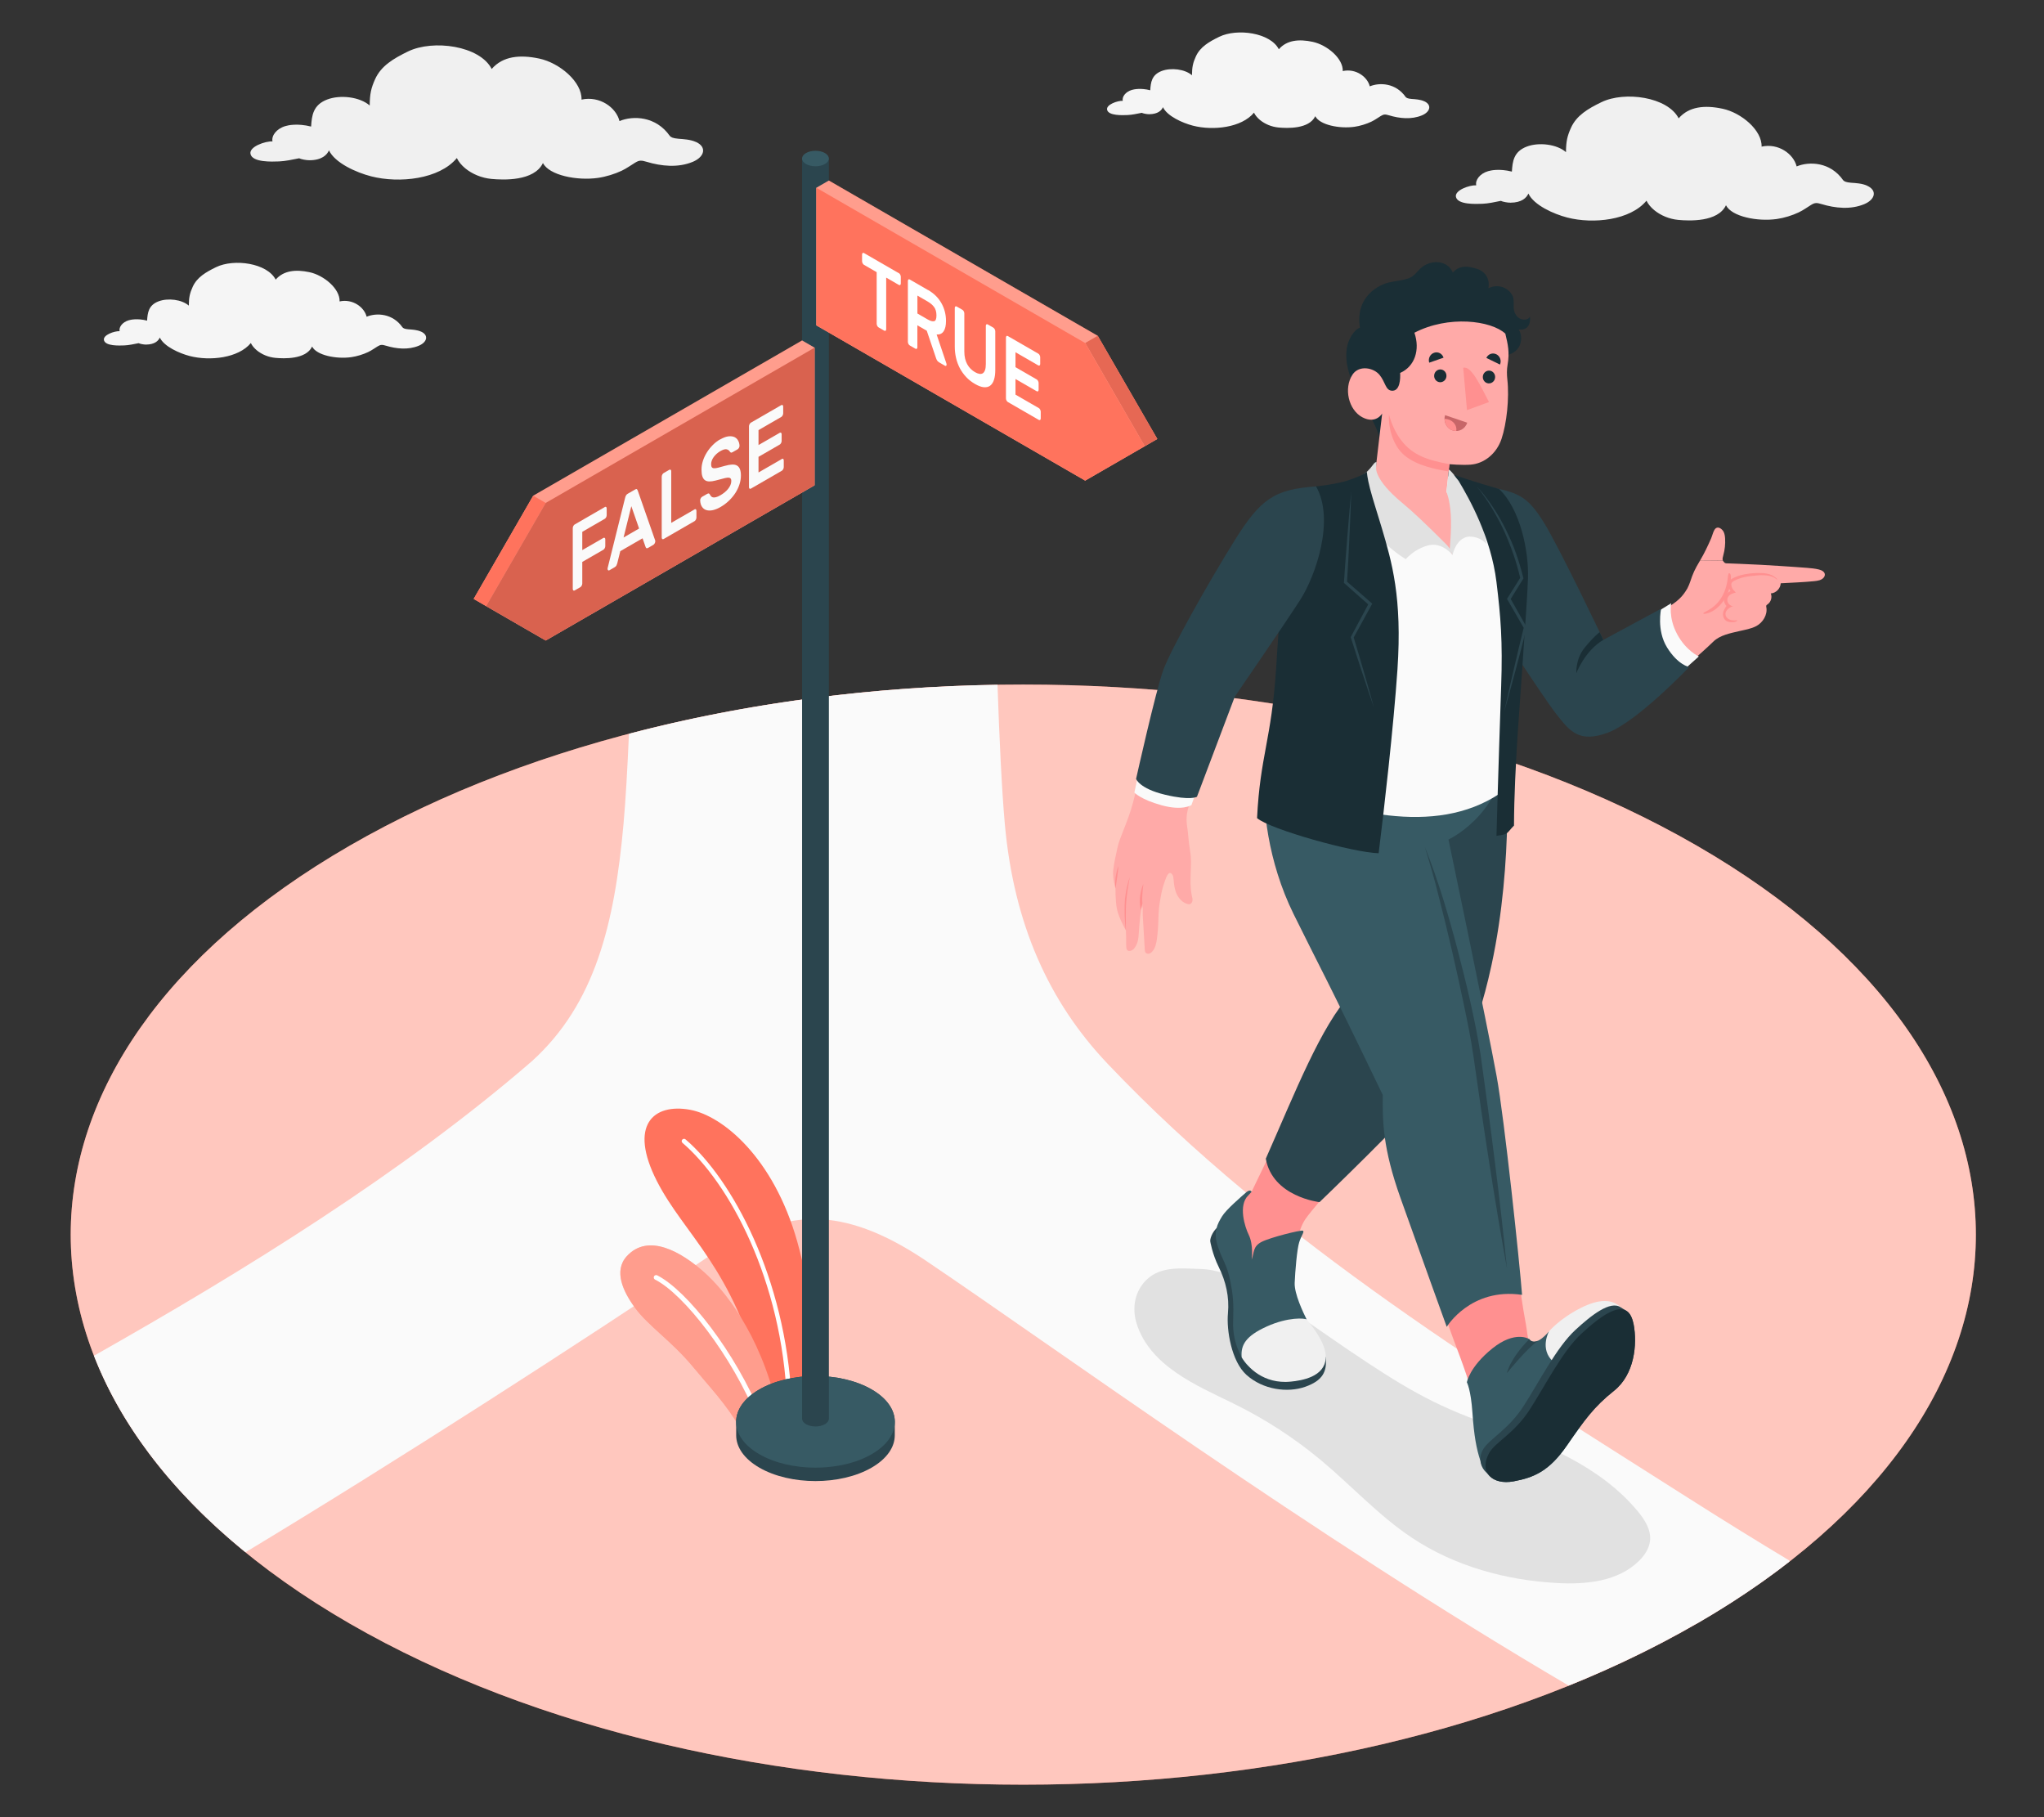 <?xml version="1.0" encoding="UTF-8"?>
<svg id="Layer_2" data-name="Layer 2" xmlns="http://www.w3.org/2000/svg" viewBox="0 0 540 480">
  <rect x="0" y="0" width="540" height="480" fill="#333333" stroke="none"/>
  <defs>
    <style>
      .cls-1 {
        fill: #ff735d;
      }

      .cls-1, .cls-2, .cls-3, .cls-4, .cls-5, .cls-6, .cls-7, .cls-8, .cls-9, .cls-10, .cls-11, .cls-12, .cls-13, .cls-14, .cls-15, .cls-16, .cls-17 {
        stroke-width: 0px;
      }

      .cls-2 {
        fill: #375a64;
      }

      .cls-3 {
        fill: #e1e1e1;
      }

      .cls-4 {
        fill: #2b454e;
      }

      .cls-5 {
        fill: #c76668;
      }

      .cls-6 {
        fill: #f5f5f5;
      }

      .cls-7 {
        fill: #f0f0f0;
      }

      .cls-8 {
        fill: none;
      }

      .cls-9 {
        fill: #1a2e35;
      }

      .cls-10 {
        fill: #ff9090;
      }

      .cls-11, .cls-12, .cls-17 {
        fill: #fff;
      }

      .cls-12 {
        opacity: .6;
      }

      .cls-13 {
        fill: #fafafa;
      }

      .cls-14 {
        fill: #ffaaa8;
      }

      .cls-15 {
        opacity: .15;
      }

      .cls-16 {
        opacity: .1;
      }

      .cls-17 {
        opacity: .3;
      }
    </style>
  </defs>
  <g id="Layer_2-2" data-name="Layer 2">
    <g>
      <rect class="cls-8" width="540" height="480"/>
      <g>
        <g id="Floor">
          <path id="Floor-2" data-name="Floor" class="cls-1" d="m92.39,223.38c-98.28,56.74-98.28,148.74,0,205.48,98.28,56.74,257.62,56.74,355.9,0,98.28-56.74,98.28-148.74,0-205.48-98.28-56.74-257.62-56.74-355.9,0Z"/>
          <path id="Floor-3" data-name="Floor" class="cls-12" d="m92.39,223.38c-98.28,56.74-98.28,148.74,0,205.48,98.28,56.74,257.62,56.74,355.9,0,98.28-56.74,98.28-148.74,0-205.48-98.28-56.74-257.62-56.74-355.9,0Z"/>
          <path class="cls-13" d="m448.29,428.86c8.99-5.19,17.15-10.68,24.49-16.4-.06-.11-.1-.21-.16-.32-8.01-4.81-16.83-10.24-26.4-16.33-50.32-32.04-108.5-67.24-153.66-114.89-15.44-16.29-24.72-36.76-27.1-63.3-.82-9.18-1.45-22.81-1.93-36.74-33.31.52-66.46,4.83-97.37,12.94-.39,9.13-.87,17.5-1.43,23.79-2.38,26.54-7.54,47.55-24.15,62.65-34.07,29.5-76.32,55.54-115.75,77.85,7.13,18.32,20.48,35.99,40.02,51.91,39.92-24.05,89.43-55.99,121.04-77.25.06-.04.13-.09.19-.13,10.8-7.15,19.94-10.46,28.58-10.64.14,0,.28,0,.42,0,.14,0,.28,0,.42,0,8.64.18,17.77,3.48,28.57,10.64.06.04.13.09.19.13,33.45,22.5,101.81,72.37,170.16,112.47,11.89-4.8,23.22-10.27,33.83-16.4Z"/>
        </g>
        <path id="Cloud" class="cls-7" d="m183.87,37.51c-1.52-.69-3.33-.75-4.64-.86-1.5-.12-1.98-.42-2.27-.74-3.65-5.23-9.7-5.43-13.3-3.93-.88-3.6-5.24-6.72-10.03-5.67.16-4.68-5.81-9.7-11.17-10.84-5.14-1.09-9.63-.64-12.56,2.75-3.14-6.14-15.46-7.86-22.12-4.62-3.83,1.87-7.08,3.78-8.67,7.29-1.05,2.32-1.42,3.86-1.44,6.98-2.6-2.29-7.8-2.91-11.27-1.57-3.74,1.45-4.02,4.27-4.21,7.13-3.67-.92-6.12-.33-6.81-.12-2.36.7-3.71,2.55-3.39,4.04-1.86-.1-6.31,1.4-5.8,3.37.57,2.21,5.65,1.99,7.54,1.92,1.57-.06,3.6-.48,5.3-.83.52.26,1.89.53,2.76.52,3.23-.02,4.6-1.41,5.12-2.61,1.58,3.32,7.19,5.85,11.15,6.86,7.47,1.91,18.03.75,22.63-4.83.48,1,1.29,1.94,2.22,2.71,1.83,1.5,4.29,2.55,6.91,2.8,3.07.29,11.3.68,13.62-4.2,1.64,3.24,8.97,4.72,14.54,3.93,2.08-.3,4.42-1.02,6.24-1.88,1.46-.7,2.3-1.38,3.59-2.15,1.1-.66,1.59-.65,3.06-.21,3.82,1.15,8.26,1.62,12.17-.01,3.11-1.31,3.76-3.91.84-5.24Z"/>
        <path id="Cloud-2" data-name="Cloud" class="cls-6" d="m111.24,87.6c-1.08-.49-2.37-.54-3.3-.61-1.07-.08-1.41-.3-1.61-.53-2.6-3.72-6.9-3.87-9.47-2.8-.63-2.56-3.73-4.79-7.14-4.04.12-3.33-4.13-6.9-7.95-7.72-3.66-.78-6.85-.45-8.94,1.96-2.24-4.37-11-5.6-15.75-3.29-2.73,1.33-5.04,2.69-6.17,5.19-.75,1.65-1.01,2.75-1.03,4.97-1.85-1.63-5.55-2.07-8.02-1.12-2.66,1.03-2.86,3.04-3,5.08-2.61-.66-4.36-.23-4.85-.09-1.68.5-2.64,1.81-2.41,2.88-1.33-.07-4.49,1-4.13,2.4.41,1.57,4.02,1.41,5.37,1.36,1.12-.04,2.56-.34,3.78-.59.37.18,1.35.38,1.96.37,2.3-.02,3.27-1,3.64-1.86,1.12,2.36,5.12,4.16,7.94,4.89,5.32,1.36,12.84.53,16.11-3.44.34.71.92,1.38,1.58,1.93,1.3,1.07,3.05,1.82,4.92,1.99,2.18.2,8.04.48,9.69-2.99,1.17,2.31,6.38,3.36,10.35,2.8,1.48-.21,3.15-.73,4.44-1.34,1.04-.5,1.63-.98,2.55-1.53.78-.47,1.13-.46,2.18-.15,2.72.82,5.88,1.16,8.66,0,2.22-.93,2.68-2.79.6-3.73Z"/>
        <path id="Cloud-3" data-name="Cloud" class="cls-7" d="m493.31,49.06c-1.41-.64-3.08-.7-4.29-.79-1.39-.11-1.83-.38-2.09-.68-3.37-4.83-8.95-5.01-12.28-3.63-.82-3.32-4.84-6.21-9.26-5.23.15-4.32-5.36-8.96-10.31-10.01-4.75-1.01-8.89-.59-11.6,2.54-2.9-5.66-14.27-7.26-20.43-4.26-3.54,1.72-6.54,3.49-8.01,6.74-.97,2.14-1.31,3.57-1.33,6.45-2.4-2.11-7.2-2.69-10.4-1.45-3.45,1.34-3.72,3.94-3.89,6.59-3.39-.85-5.65-.3-6.29-.11-2.18.64-3.43,2.35-3.13,3.73-1.72-.1-5.82,1.3-5.35,3.11.53,2.04,5.21,1.83,6.96,1.77,1.45-.05,3.32-.44,4.9-.77.48.24,1.75.49,2.55.48,2.98-.02,4.24-1.3,4.72-2.41,1.46,3.06,6.64,5.4,10.3,6.34,6.89,1.77,16.65.69,20.9-4.46.44.93,1.19,1.79,2.05,2.5,1.69,1.39,3.96,2.36,6.38,2.58,2.83.26,10.43.63,12.57-3.87,1.52,2.99,8.28,4.36,13.43,3.63,1.92-.27,4.08-.94,5.76-1.74,1.35-.64,2.12-1.27,3.31-1.99,1.01-.61,1.47-.6,2.82-.19,3.53,1.06,7.63,1.5,11.23-.01,2.87-1.21,3.47-3.61.78-4.84Z"/>
        <path id="Cloud-4" data-name="Cloud" class="cls-6" d="m376.26,26.75c-1.08-.49-2.37-.54-3.3-.61-1.07-.08-1.41-.3-1.61-.53-2.6-3.72-6.9-3.87-9.47-2.8-.63-2.56-3.73-4.79-7.14-4.04.12-3.33-4.13-6.9-7.95-7.72-3.66-.78-6.85-.45-8.94,1.96-2.24-4.37-11-5.6-15.75-3.29-2.73,1.33-5.04,2.69-6.17,5.19-.75,1.65-1.01,2.75-1.03,4.97-1.85-1.63-5.55-2.07-8.02-1.12-2.66,1.03-2.86,3.04-3,5.08-2.61-.66-4.36-.23-4.85-.09-1.68.5-2.64,1.81-2.41,2.88-1.33-.07-4.49,1-4.13,2.4.41,1.57,4.02,1.41,5.37,1.36,1.12-.04,2.56-.34,3.78-.59.37.18,1.35.38,1.96.37,2.3-.02,3.27-1,3.64-1.86,1.12,2.36,5.12,4.16,7.94,4.89,5.32,1.36,12.84.53,16.11-3.44.34.72.92,1.38,1.58,1.93,1.3,1.07,3.05,1.82,4.92,1.99,2.18.2,8.04.48,9.69-2.99,1.17,2.31,6.38,3.36,10.35,2.8,1.48-.21,3.15-.73,4.44-1.34,1.04-.5,1.63-.98,2.55-1.53.78-.47,1.13-.46,2.18-.15,2.72.82,5.88,1.16,8.66,0,2.22-.93,2.68-2.79.6-3.73Z"/>
        <g id="Plants">
          <g>
            <path class="cls-1" d="m216,365.54l-13.52,7.8c-.29-3.1-.69-6.2-1.3-8.64-7.5-29.84-20.38-38.54-27.61-52.66-7.6-14.88-.94-20.66,8.73-18.9,8.61,1.58,22.05,12.61,28.32,34.8,3.47,12.32,4.98,25.75,5.38,37.61Z"/>
            <path class="cls-11" d="m209.11,369.52l-1.21.7c-1.25-32.08-15.32-57.85-27.59-68.33-.26-.22-.29-.6-.07-.86.23-.26.61-.29.87-.07,12.29,10.5,26.41,36.53,28,68.55Z"/>
          </g>
          <g>
            <path class="cls-1" d="m205.32,371.71l-9.7,5.6c-4.01-6.73-7.91-10.66-12.6-16.33-5.62-6.77-11.71-10.7-15.24-15.5-3.14-4.26-5.74-9.76-2.2-13.65,5.63-6.19,14.39-1.25,20.68,4.44,4.85,4.39,14.38,15.55,19.05,35.44Z"/>
            <path class="cls-17" d="m205.32,371.71l-9.7,5.6c-4.01-6.73-7.91-10.66-12.6-16.33-5.62-6.77-11.71-10.7-15.24-15.5-3.14-4.26-5.74-9.76-2.2-13.65,5.63-6.19,14.39-1.25,20.68,4.44,4.85,4.39,14.38,15.55,19.05,35.44Z"/>
            <path class="cls-11" d="m201.19,374.1l-1.08.63c-6.73-16.63-19.47-32.92-27.05-36.73-.31-.15-.43-.53-.28-.85.16-.31.53-.43.84-.28,7.89,3.98,20.71,20.34,27.58,37.22Z"/>
          </g>
        </g>
        <g id="Directions">
          <g>
            <path class="cls-4" d="m230.27,367.01c-8.19-4.73-21.47-4.73-29.66,0-4.1,2.36-6.13,5.46-6.12,8.56,0,.59,0,2.95,0,3.53-.01,3.1,2.02,6.2,6.12,8.57,8.19,4.73,21.47,4.73,29.66,0,4.1-2.37,6.13-5.47,6.12-8.57,0-.59,0-2.94,0-3.53,0-3.1-2.02-6.2-6.12-8.56Z"/>
            <path class="cls-2" d="m200.61,367.01c8.19-4.73,21.47-4.73,29.66,0,8.19,4.73,8.19,12.39,0,17.12-8.19,4.73-21.47,4.73-29.66,0-8.19-4.73-8.19-12.39,0-17.12Z"/>
          </g>
          <path class="cls-4" d="m211.9,41.87s0,0,0,.01v332.87c0,.52.35,1.05,1.04,1.44,1.38.8,3.62.8,5,0,.69-.4,1.04-.92,1.04-1.44V41.87h-7.08Z"/>
          <path class="cls-2" d="m212.93,40.43c1.38-.8,3.62-.8,5.01,0,1.38.8,1.38,2.09,0,2.89-1.38.8-3.62.8-5.01,0s-1.38-2.09,0-2.89Z"/>
          <g>
            <g>
              <polygon class="cls-1" points="215.66 85.94 215.67 49.6 218.98 47.69 290 88.7 305.74 115.95 291.94 123.92 286.69 126.95 215.66 85.94"/>
              <polygon class="cls-17" points="215.66 85.94 215.67 49.6 218.98 47.69 290 88.7 305.74 115.95 291.94 123.92 286.69 126.95 215.66 85.94"/>
              <rect class="cls-1" x="294.31" y="87.54" width="3.82" height="31.48" transform="translate(-11.96 161.89) rotate(-29.99)"/>
              <rect class="cls-16" x="294.31" y="87.54" width="3.82" height="31.48" transform="translate(-11.96 161.89) rotate(-29.99)"/>
              <polygon class="cls-1" points="215.67 49.6 286.69 90.61 302.43 117.87 286.69 126.95 215.66 85.94 215.67 49.6"/>
            </g>
            <g>
              <path class="cls-11" d="m237.48,72.15c.14.08.25.21.35.4.1.19.15.38.15.56v1.77c0,.18-.05.31-.15.39-.1.08-.22.07-.35,0l-3.36-1.94v13.63c0,.18-.05.31-.15.39-.1.07-.22.07-.35,0l-1.51-.87c-.14-.08-.26-.21-.35-.4-.1-.19-.15-.38-.15-.56v-13.63l-3.36-1.94c-.14-.08-.25-.21-.35-.4-.1-.19-.15-.38-.15-.56v-1.76c0-.18.05-.31.15-.39.1-.07.22-.07.35,0l9.23,5.33Z"/>
              <path class="cls-11" d="m245.17,76.59c1.55.9,2.74,2.06,3.54,3.49.81,1.43,1.21,3,1.21,4.7,0,1.21-.21,2.12-.63,2.74-.42.61-1.03.89-1.84.84l2.57,7.63c.04.12.06.22.06.31,0,.15-.04.25-.12.32-.08.06-.18.06-.29,0l-1.59-.92c-.25-.14-.43-.33-.55-.55-.12-.22-.2-.42-.25-.58l-2.44-7.21-2.48-1.43v5.8c0,.18-.05.31-.15.39-.1.07-.22.07-.35,0l-1.51-.87c-.14-.08-.26-.21-.35-.4-.1-.19-.15-.38-.15-.56v-16.07c0-.18.05-.31.15-.39.1-.08.22-.07.35,0l4.81,2.78Zm-2.8,6.22l2.7,1.56c.71.41,1.27.57,1.7.48.42-.09.63-.6.63-1.53s-.21-1.67-.63-2.23c-.42-.56-.99-1.04-1.7-1.45l-2.7-1.56v4.73Z"/>
              <path class="cls-11" d="m262.44,86.56c.14.08.25.21.35.4.1.19.15.38.15.56v10.2c0,1.03-.11,1.89-.34,2.59-.22.7-.56,1.22-1.01,1.56-.45.34-1.01.47-1.68.41-.67-.06-1.45-.35-2.33-.86-.9-.52-1.68-1.13-2.34-1.84-.66-.71-1.22-1.49-1.67-2.34-.45-.86-.78-1.76-1-2.72s-.33-1.95-.33-2.97v-10.2c0-.18.05-.31.15-.39.1-.08.22-.07.35,0l1.51.87c.14.08.25.21.36.4.1.19.15.38.15.56v10.07c0,.68.07,1.3.2,1.86.14.56.33,1.07.58,1.52.25.45.55.85.9,1.19.35.34.73.63,1.14.87.41.24.79.39,1.15.45.35.06.66.01.91-.15.25-.16.44-.44.59-.84.14-.4.21-.94.21-1.62v-10.07c0-.18.05-.31.15-.38.1-.08.22-.07.35,0l1.49.86Z"/>
              <path class="cls-11" d="m274.45,107.8c.14.08.25.21.35.4.1.19.15.38.15.56v1.77c0,.18-.05.31-.15.39-.1.07-.22.07-.35,0l-8.19-4.73c-.14-.08-.25-.21-.35-.4-.1-.19-.15-.38-.15-.56v-16.07c0-.18.05-.31.15-.39.1-.08.22-.07.35,0l8.04,4.64c.14.08.26.21.36.4.1.19.15.38.15.56v1.76c0,.18-.05.31-.15.39-.1.07-.22.07-.36,0l-6.02-3.48v3.95l5.61,3.24c.14.08.25.21.35.4.1.19.15.38.15.56v1.77c0,.18-.05.31-.15.39-.1.08-.22.07-.35,0l-5.61-3.24v4.13l6.17,3.56Z"/>
            </g>
          </g>
          <g>
            <g>
              <polygon class="cls-1" points="215.2 128.19 215.2 91.84 211.9 89.93 140.87 130.94 125.14 158.2 138.93 166.17 144.17 169.19 215.2 128.19"/>
              <polygon class="cls-17" points="215.2 128.19 215.2 91.84 211.9 89.93 140.87 130.94 125.14 158.2 138.93 166.17 144.17 169.19 215.2 128.19"/>
              <polygon class="cls-1" points="140.87 130.94 144.17 132.85 128.43 160.11 125.14 158.2 140.87 130.94"/>
              <polygon class="cls-1" points="215.2 91.84 144.17 132.85 128.43 160.11 144.17 169.19 215.2 128.19 215.2 91.84"/>
              <polygon class="cls-15" points="215.2 91.84 144.17 132.85 128.43 160.11 144.17 169.19 215.2 128.19 215.2 91.84"/>
            </g>
            <g>
              <path class="cls-13" d="m159.78,133.92c.14-.08.25-.08.35,0,.1.07.15.2.15.39v1.77c0,.18-.05.37-.15.56-.1.19-.22.33-.35.4l-5.95,3.44v4.83l5.58-3.22c.14-.08.25-.08.35,0,.1.08.15.2.15.39v1.77c0,.18-.05.37-.15.56-.1.19-.22.32-.35.4l-5.58,3.22v5.7c0,.18-.05.37-.15.56-.1.19-.22.32-.35.4l-1.51.87c-.14.08-.25.08-.35,0-.1-.08-.15-.2-.15-.39v-16.07c0-.18.05-.37.15-.56.1-.19.22-.33.35-.4l7.96-4.6Z"/>
              <path class="cls-13" d="m167.82,129.28c.2-.11.35-.13.45-.05.1.08.19.25.26.48l4.57,13.08s.02.1.02.16c0,.18-.05.37-.15.56-.1.19-.22.32-.35.4l-1.34.78c-.25.14-.42.17-.52.09-.1-.08-.17-.18-.2-.29l-.8-2.3-5.89,3.4-.8,3.22c-.04.16-.11.33-.2.53-.1.2-.27.37-.52.51l-1.34.78c-.14.08-.25.08-.35,0-.1-.08-.15-.2-.15-.39,0-.07,0-.13.02-.19l4.57-18.36c.07-.32.16-.59.26-.78.1-.2.25-.36.45-.47l2.05-1.18Zm1.02,10.33l-2.05-5.9-2.05,8.27,4.1-2.37Z"/>
              <path class="cls-13" d="m183.49,134.54c.14-.08.25-.08.35,0,.1.08.15.2.15.39v1.77c0,.18-.05.37-.15.56-.1.19-.22.32-.35.4l-8.17,4.72c-.14.08-.25.08-.35,0-.1-.07-.15-.2-.15-.39v-16.07c0-.18.05-.37.15-.56.1-.19.22-.32.35-.4l1.51-.87c.14-.08.25-.08.35,0,.1.07.15.2.15.39v13.63l6.16-3.55Z"/>
              <path class="cls-13" d="m190.26,116.08c.83-.48,1.57-.75,2.2-.82s1.16,0,1.59.2c.42.2.74.51.96.93.22.41.34.85.36,1.32.01.19-.03.38-.14.57-.11.19-.23.32-.36.4l-1.31.75c-.21.12-.37.16-.47.11-.11-.05-.2-.14-.29-.27-.19-.31-.47-.5-.85-.59-.38-.09-.94.08-1.69.51-.32.19-.63.41-.92.67-.29.26-.55.54-.77.84-.22.3-.39.61-.51.93-.12.32-.19.64-.19.95,0,.38.06.66.18.83.12.17.32.27.6.28s.65-.04,1.11-.16c.46-.12,1.03-.27,1.72-.47.75-.21,1.39-.33,1.93-.35.54-.02.98.07,1.32.28.34.21.6.53.76.96.17.43.25.99.25,1.67,0,.75-.12,1.51-.37,2.29-.25.78-.6,1.53-1.06,2.26-.46.72-1.03,1.41-1.7,2.06-.67.65-1.43,1.22-2.26,1.7-.7.4-1.36.67-2,.82-.63.14-1.2.14-1.69,0-.49-.14-.89-.42-1.18-.85-.3-.42-.47-.99-.5-1.7-.01-.19.03-.38.14-.57.11-.19.23-.32.36-.4l1.31-.75c.21-.12.37-.17.48-.13s.21.13.28.29c.09.17.19.32.32.46.12.14.29.24.5.28.21.04.48.03.79-.05.32-.07.71-.25,1.18-.52.37-.21.73-.46,1.08-.74.35-.28.65-.58.91-.9.26-.32.47-.66.63-1.01.16-.35.24-.72.24-1.1s-.09-.61-.26-.74c-.17-.13-.44-.18-.79-.14-.35.04-.79.13-1.32.29-.52.15-1.13.31-1.81.47-.62.16-1.17.24-1.63.23-.47,0-.85-.12-1.16-.34-.3-.22-.53-.56-.68-1.01-.15-.45-.22-1.05-.22-1.8s.12-1.5.37-2.28c.25-.77.59-1.51,1.03-2.21.43-.7.95-1.35,1.56-1.96.6-.61,1.25-1.11,1.95-1.51Z"/>
              <path class="cls-13" d="m206.56,121.22c.14-.08.25-.08.35,0,.1.07.15.2.15.39v1.77c0,.18-.05.37-.15.56-.1.19-.22.32-.35.4l-8.19,4.73c-.14.08-.25.08-.35,0-.1-.08-.15-.2-.15-.39v-16.07c0-.18.05-.37.15-.56.1-.19.22-.33.35-.4l8.04-4.64c.14-.08.25-.08.35,0,.1.07.15.2.15.39v1.77c0,.18-.05.37-.15.56-.1.19-.22.32-.35.4l-6.02,3.48v3.95l5.61-3.24c.14-.08.25-.08.35,0,.1.07.15.2.15.38v1.77c0,.18-.05.37-.15.56-.1.19-.22.32-.35.4l-5.61,3.24v4.13l6.17-3.56Z"/>
            </g>
          </g>
        </g>
        <path id="Shadow" class="cls-3" d="m325.72,370.67c8.36,4.06,16.22,9.15,23.38,15.14,8.04,6.72,15.2,14.59,23.91,20.38,11.32,7.53,24.84,11.23,38.38,11.96,7.67.42,16.14-.4,21.67-5.91,1.41-1.41,2.61-3.18,2.85-5.18.35-2.93-1.39-5.66-3.26-7.9-9.94-11.93-24.96-17.97-39.52-22.98-14.56-5.01-23.06-10.27-36.88-19.59-5.92-3.99-11.72-8.22-17.7-12.03-.05-.03-.1-.06-.15-.09-3.04-1.92-5.87-3.99-9.12-5.59-4.15-2.03-7.61-3.56-12.41-3.7-4.78-.14-10.12-.76-13.86,2.76-3.25,3.06-4.03,7.56-2.71,11.73,3.53,11.14,15.81,16.32,25.42,20.98Z"/>
        <g id="Character">
          <g id="Bottom">
            <g>
              <path class="cls-4" d="m322.23,323.79c-1.51.82-2.57,3.03-2.5,4.07,0,0,.48,3.24,2.29,6.91,1.81,3.67,2.8,7.78,2.39,12.14-.41,4.36.9,12.68,4.9,16.27,4.41,3.95,10.87,4.76,15.49,3.14,4.62-1.62,5.84-4.02,5.43-7.79l-28.01-34.74Z"/>
              <path class="cls-10" d="m329.46,359.7c-.62-.69-1.15-1.46-1.55-2.34-.99-2.17-1.95-4.97-1.85-7.35.11-2.71.43-5.45.1-8.16-.36-2.91-.96-5.54-1.99-8.3-.79-2.13-2-4.32-2.26-6.61-.81-6.95,5.58-9.63,8.73-12.11l7.75-16.07,13.29,15.03s-5.45,6.19-6.87,8.32c-1.88,2.82-2.57,7.57-2.91,10.88-.43,4.2-1.28,8.79.63,12.72,1.04,2.13,2.55,3.98,3.99,5.84.41.53.82,1.07,1.06,1.71.65,1.75-.17,3.68-.97,5.34-1.3,2.7-2.99,5.71-5.84,6.23-1.62.3-3.27-.31-4.81-.96-2.35-1.01-4.78-2.28-6.49-4.18Z"/>
              <path class="cls-2" d="m345.2,348.53c-.9-1.82-3.29-6.79-3.16-9.68.12-2.89.6-8.87,1.2-10.74.6-1.87,1.51-2.83.92-3.03-.59-.2-8.49,1.75-10.86,2.96-2.37,1.21-1.93,2.89-2.63,4.67,0,0,.55-3.85-.78-6.56-.99-2-2.85-7.81-.08-10.42l.85-.91s-.31-.86-1.49.18-5.23,4.49-6.34,6.33c-1.12,1.85-2.41,4.05-1.09,7.92,1.32,3.88,2.39,4.76,3.22,8.84.83,4.09.99,5.93.82,11.09-.17,5.17,1.94,9.26,3.65,11.43l15.78-12.1Z"/>
              <path class="cls-4" d="m397.84,199.68s2.21,27.43-3.79,55.2c-4.46,20.63-9.32,25.44-11.82,28.32-11.12,12.79-33.63,34.34-33.63,34.34,0,0-12.41-1.39-14.19-11.48,7.8-17.63,14.56-35,22.43-43.52l-12.2-58.16,53.21-4.71Z"/>
              <path class="cls-7" d="m340.99,364.95c2.91-.28,8.95-1.25,9.25-6.17.24-4.02-3.85-8.77-5.03-10.24-.47-.35-4.84-.73-10.53,1.84-5.57,2.52-6.94,4.89-6.64,8.17,1.63,2.65,5.79,7.1,12.95,6.4Z"/>
            </g>
            <g>
              <path class="cls-10" d="m404.96,355.24c-1.47.08-1.15-2-2.06-6.69-.91-4.69-3.72-24.95-3.72-24.95l-22.81,8.6s5.84,16.91,7.69,21.78c2.05,5.42,4.91,12.86,5.34,17.06.43,4.2.48,15.9,5.47,18.08,4.99,2.18,9.67-.15,13.02-2.37,3.35-2.22,7.29-10.09,11.01-14.05,3.72-3.96,6.84-6.14,9.73-10.25,2.89-4.11,2.82-14.39-.97-16.58-3.8-2.2-9.27.16-12.5,2.13-3.23,1.96-7.46,7.1-10.19,7.25Z"/>
              <path class="cls-2" d="m334.18,204.84c-.82,7.77.73,22.73,7.56,36.58,6.82,13.85,8.46,16.38,23.57,47.81-.06,7-.03,13.97,4.67,27.18,5.84,16.42,12.23,34.07,12.23,34.07,0,0,6.3-10.45,19.9-8.45-.61-8.05-4.64-46.42-6.72-57.77-2.58-14.13-12.72-62.51-12.72-62.51,0,0,13.26-6.05,15.17-22.06l-63.67,5.16Z"/>
              <g>
                <g>
                  <path class="cls-2" d="m391.08,385.79c-1.02-3.12-1.66-6.48-2.08-12.63-.42-6.15-1.47-8.03-1.47-8.03,0,0,.66-4.05,6.71-8.93,6.05-4.88,9.76-2.49,9.76-2.49,0,0,1.33,2.5,5.19-1.99l6.87,9.5-24.99,24.57Z"/>
                  <path class="cls-7" d="m428.2,345.35c-2.2-2.27-5.76-2.29-10.52.11-5.69,2.86-8.48,6.25-8.48,6.25,0,0-2.56,4.71,1.17,7.99,3.73,3.28,17.84-14.36,17.84-14.36Z"/>
                  <path class="cls-4" d="m431.55,349.72c-.34-1.74-.95-2.82-1.75-3.39-.31-.22-1.39-.83-1.59-.98-2.75-1.94-7.79,2.05-12.05,5.98-4.96,4.58-9.62,13.85-13.67,20.11-4.05,6.26-9,8.62-10.66,11.38-1.18,1.96-.9,4.14.39,5.67.25.29,1.17,1.22,1.35,1.41,1.28,1.33,3.57,1.89,6.3,1.39,5.5-1.02,9.47-2.78,14.1-9.49,4.63-6.7,7.08-10.17,12.44-14.44,5.36-4.26,6.21-12.17,5.16-17.65Z"/>
                  <path class="cls-9" d="m431.55,349.72c-1.48-7.67-8.3-2.47-13.81,2.61-4.96,4.58-9.62,13.85-13.67,20.11-4.05,6.26-9.12,8.54-10.66,11.38-2.81,5.16.94,8.5,6.44,7.48,5.5-1.02,9.47-2.78,14.11-9.49,4.63-6.7,7.08-10.17,12.44-14.44,5.36-4.26,6.21-12.17,5.16-17.65Z"/>
                </g>
                <path class="cls-4" d="m406.31,354.16s0,0,0,0c-1.67.75-2.3-.45-2.3-.45-5.29,5.45-5.9,8.99-5.9,8.99,0,0,5.17-6.45,8.21-8.54Z"/>
              </g>
              <path class="cls-4" d="m376.39,223.62c3.53,8.77,6.21,17.9,8.64,27.06,2.38,9.18,4.62,18.42,6.12,27.85,1.31,9.41,2.59,18.82,3.76,28.25,1.2,9.43,2.27,18.87,3.22,28.32-1.69-9.35-3.26-18.7-4.71-28.08-1.47-9.37-2.84-18.76-4.17-28.16-.66-4.68-1.65-9.3-2.61-13.93-.96-4.63-2.01-9.25-3.06-13.86-1.07-4.61-2.18-9.21-3.36-13.79-1.14-4.59-2.42-9.14-3.83-13.67Z"/>
            </g>
          </g>
          <g id="Top">
            <g id="Arm">
              <path class="cls-14" d="m470.16,149.49c-1.66-.11-3.33-.21-5-.3-1.87-.1-3.75-.19-5.62-.26-.96-.04-1.92-.08-2.88-.11-.34-.01-.68.03-.99-.13-.1-.05-.57-.62-.53-.63-.02,0-6.03.04-6.03.04-1.39,2.33-1.84,3.31-2.6,5.61-.17.51-.42,1.11-.74,1.74-.62.96-1.55,2.87-5.1,4.91-3.38,1.95-17.34,9.79-17.34,9.79,0,0-1.62-2.76-8.09-17.06-4.59-10.17-11.3-23.86-20.96-23.86,0,0-.78,16.83-1.19,28.79,5.13,8.96,13.32,23.45,17.51,28.88,4.89,6.35,8.37,8.81,13.59,6.19,9.14-4.59,17.03-13.37,22.66-18.33,1.92-1.73,3.97-3.51,5.8-5.29,1.74-1.7,4.52-2.22,6.83-2.76,1.54-.36,3.13-.6,4.52-1.34,1.72-.92,3.01-2.99,2.64-4.98-.02-.13-.06-.27-.02-.4.06-.17.23-.27.37-.37.88-.62,1.24-1.87.83-2.87,1.37-.08,2.57-1.31,2.62-2.68,2.66-.14,6.23-.29,8.88-.56.91-.09,1.91-.24,2.48-.95.18-.23.31-.51.3-.8-.03-.74-.85-1.15-1.57-1.33-1.05-.26-2.13-.35-3.21-.44-2.08-.17-5.08-.36-7.16-.5Z"/>
              <path class="cls-13" d="m436.95,162.15l4.56-2.81s-.8,3.76,1.56,8.16c2.36,4.4,5.74,5.9,5.74,5.9l-3.65,3.27s-8.85-3.4-8.21-14.52Z"/>
              <path class="cls-4" d="m394.3,128.8c7.16,1.38,9.61,2.68,13.82,9.63,4.21,6.95,15.47,30.59,15.47,30.59l15.26-8.24s-1.28,5.64,1.57,10.25c2.85,4.61,5.84,5.17,5.84,5.17,0,0-13.71,14.41-21.45,17.31-7.74,2.9-10.18-.49-13.71-4.97-3.53-4.48-18.01-26.87-18.01-26.87l1.21-32.88Z"/>
              <g>
                <path class="cls-10" d="m456.9,155.36c.17-.62.28-1.25.34-1.89.05-.58.13-1.23-.07-1.79-.07-.18-.39-.42-.51-.14-.21.54-.19,1.16-.28,1.72-.09.55-.19,1.09-.34,1.62-.29,1.07-.72,2.1-1.31,3.05-.56.91-1.28,1.71-2.12,2.37-.78.62-1.65,1.07-2.52,1.56-.08.04-.11.29.01.29,2.2-.1,4.15-1.85,5.33-3.58.67-.98,1.15-2.07,1.46-3.22Z"/>
                <path class="cls-10" d="m469.48,152.94c-1.05-1.12-2.43-1.49-3.92-1.56-1.55-.08-3.14.03-4.66.32-.79.15-1.57.36-2.31.68-.59.25-1.33.57-1.74,1.1-.62.8-.21,1.88.32,2.61-.6.38-1.22.78-1.53,1.41-.41.83-.16,1.89.47,2.57-.25.33-.47.68-.64,1.06-.13.29-.24.59-.27.9-.09.77.31,1.75,1.04,2.08.66.3,2.23.42,2.76-.2-.03-.05-.08-.07-.15-.06-.69.06-1.32.08-1.97-.22-1.06-.5-1.38-1.61-.6-2.52.27-.32,1.16-1.04,1.65-.85-.47-.19-.96-.42-1.27-.82-.4-.52-.43-1.31-.06-1.86.43-.64,1.25-.88,2-1.07-.36-.34-.72-.7-.96-1.14-.22-.42-.42-1.22-.01-1.59.39-.35.95-.59,1.44-.79,1.11-.46,2.29-.7,3.48-.83,2.09-.23,5.19-.64,6.88.93.07.06.1-.1.06-.14Z"/>
                <path class="cls-9" d="m423.58,169.03c-4.84,2.79-7.14,8.78-7.14,8.78,0,0-.23-3.69,2.15-6.65,2.38-2.96,4.01-4.18,4.01-4.18l.98,2.05Z"/>
                <path class="cls-14" d="m455.14,148.07c-.14-.46.01-.96.14-1.42.4-1.43.56-2.94.47-4.42-.04-.6-.12-1.21-.39-1.75-.32-.63-1.25-1.46-2.01-.98-.64.4-.98,1.99-1.27,2.66-.89,2.04-1.84,4.05-2.98,5.96"/>
              </g>
            </g>
            <g id="Chest">
              <path class="cls-13" d="m401.56,155.46c.8-19.58-4.53-25.08-7.85-26.73l-16.53-4.25c-4.27.18-20.71,4.31-25.77,5.2-3.26.57-5.65,6.91-7.97,17.06-1.89,8.25-3.08,16.41-4.1,28.04-.93,10.55-1.82,16.64-5.28,31.61,21.5,8.22,44.93,14.65,62.11,3.26-.19-2.77,3.05-25.53,3.65-32.26.6-6.74,1.52-16.63,1.74-21.93Z"/>
              <g id="Head">
                <path class="cls-9" d="m364.63,116.88c-.48-4.69-4.77-9.83-6.58-14.01-1.74-4.03-2.74-7.13-2.26-10.78.28-2.16,1.84-5.01,3.49-5.52-1.32-8.19,4.98-11.53,8.24-12.08,1.25-.21,3.32-.53,4.53-.94,1.8-.61,2.28-1.99,3.77-3.1,2.56-1.9,6.65-1.67,8,1.55,1.75-1.98,3.94-1.78,6.43-.97,2.37.77,3.38,2.89,2.98,5.1,3.51-1.67,6.45.93,6.63,2.94.13,1.48-.26,2.7.61,4.08.98,1.55,3.03,1.66,3.73.51.21,2.11-.71,3.64-2.96,3.38.7,1.18.81,2.67.32,4.02-.66,1.82-2.6,2.79-4.1,2.72-.32,1.13-.43,2.17-1.22,3.11-.75.9-1.71,1.78-2.82,2.22-3.53,1.4-7.35,1.68-11.08,2.2-1.48.2-2.96.41-4.43.61-.26.04-1.58.03-1.76.24,0,0-11.52,14.73-11.52,14.73Z"/>
                <g>
                  <path class="cls-14" d="m359.92,110.22c3.59,1.9,5.23-.99,5.23-.99l-1.51,12.84c-.06.64-.49,5.63-.49,5.63,0,0,19.49,16.19,20.52,18.81.52-5,.82-13.36-1.54-16.57l.79-7.32s3.33.28,5.53.12c3.67-.26,6.93-2.93,8.23-6.79,1.36-4.04,2.1-10.74,1.54-15.73-.14-1.27-.16-2.57.06-3.83.58-3.36.1-5.36-.59-8.26-3.78-3.49-15.05-4.91-24.02-.24,1.55,4.52.1,8.91-3.77,10.62.08,1.4.02,4.91-2.25,4.69-1.64-.16-1.61-2.22-3.17-4.15-1.6-1.97-5.46-2.67-7.16-.1-2.38,3.6-1.07,9.33,2.61,11.28Z"/>
                  <path class="cls-10" d="m382.92,122.61c-5.72-1.06-9.64-2.27-12.78-6.36-2.29-2.98-3.19-6.76-3.19-6.76,0,0-.42,4.36,2.08,8.43,1.59,2.59,4.69,5.22,13.67,6.6l.23-1.91Z"/>
                </g>
                <g>
                  <path class="cls-9" d="m396.28,96.3l-3.6-1.76c.45-1.02,1.62-1.45,2.62-.97.99.48,1.43,1.7.98,2.72Z"/>
                  <path class="cls-9" d="m394.99,99.72c-.07.93-.86,1.62-1.76,1.55-.89-.07-1.56-.89-1.48-1.82.07-.93.86-1.62,1.76-1.55.89.07,1.56.89,1.48,1.82Z"/>
                  <path class="cls-9" d="m382.13,99.41c-.07.93-.86,1.62-1.76,1.55-.89-.07-1.56-.89-1.48-1.82.07-.93.86-1.62,1.76-1.55.89.07,1.56.89,1.48,1.82Z"/>
                  <path class="cls-10" d="m393.37,106.2l-5.81,2.13-1-11.18c2.15-.61,4.51,4.66,6.81,9.05Z"/>
                  <path class="cls-9" d="m381.37,94.48l-3.79,1.32c-.34-1.09.24-2.26,1.29-2.62,1.05-.36,2.17.22,2.5,1.31Z"/>
                </g>
                <g>
                  <path class="cls-5" d="m381.77,109.66l5.85,1.99c-.52,1.67-2.25,2.59-3.87,2.04-1.61-.55-2.5-2.35-1.98-4.03Z"/>
                  <path class="cls-10" d="m382.38,110.73c-.25-.06-.5-.08-.74-.08,0,1.34.82,2.6,2.11,3.04.33.11.65.15.98.14.25-1.37-.77-2.75-2.35-3.11Z"/>
                </g>
              </g>
              <g id="Neck">
                <path class="cls-3" d="m383.73,146.71c.84-3.8,3.12-4.95,4.36-4.97,3.15-.04,4.59,1.95,4.59,1.95,0,0-.92-7.28-4.95-13.33-3.73-5.59-4.94-6.36-4.94-6.36l-.64,5.92s.92,2.16,1.14,6.17c.22,4.02-.32,9.25-.32,9.25.41.27.62.78.77,1.35Z"/>
                <path class="cls-3" d="m363.65,122.07c-.98-.13-1.25,2.76-6.21,4.78,0,0,1.07,12.91,13.93,20.84,1.47-1.55,3.45-2.99,5.98-3.64,3.63-.92,6.33,2.46,6.33,2.46,0,0-.36-1.49-1.54-2.66-5.38-5.38-8.75-8.59-11.67-11-7.7-6.37-6.91-9.48-6.91-9.48l.1-1.29Z"/>
              </g>
              <g>
                <path class="cls-9" d="m347.51,128.5s5.83-.59,9-1.73c3.18-1.14,3.83-1.54,4.6-2.16,0,0,.06,1.52.84,4.49.82,3.12,1.93,6.43,3.08,10.3,2.67,9.04,5.45,18.39,4.16,37.45-1,14.8-3.61,37.73-4.97,48.53-6.6-.15-28.63-6.27-32.12-9.28.81-16.43,3.8-20.64,5.03-39.43.99-15.14,2.37-45.13,10.39-48.17Z"/>
                <path class="cls-4" d="m356.99,129.86c-.13,4-.29,8-.49,12l-.29,6-.35,5.99-.13-.32c2.18,1.9,4.38,3.78,6.55,5.71l.25.22-.16.29-4.81,8.77.03-.28c.95,3.1,1.84,6.22,2.76,9.33.91,3.11,1.79,6.24,2.65,9.37-1.06-3.07-2.1-6.14-3.11-9.22-1-3.09-2.03-6.16-3-9.26l-.05-.15.07-.14,4.72-8.82.09.51c-2.19-1.9-4.34-3.83-6.51-5.75l-.15-.13v-.19s.42-5.99.42-5.99l.47-5.99c.31-3.99.65-7.98,1.04-11.96Z"/>
              </g>
              <g>
                <path class="cls-9" d="m385.36,127.04c2.83,4.71,8.55,14.89,9.99,26.71,1.13,9.26,1.65,15.61,1.24,27.46-.8,23.3-1.24,39.57-1.24,39.57,3.35-.45,2.55-.6,4.63-2.71.04-15.08,1.82-35.47,2.17-41.29.35-5.82,1.25-16.85,1.52-23.97.27-7.12-2.04-18.42-7.65-23.65-5.82-1.65-11.88-3.72-11.88-3.72l1.22,1.6Z"/>
                <path class="cls-4" d="m390.15,128.53c1.46,1.74,2.74,3.61,3.91,5.54,1.16,1.94,2.26,3.92,3.2,5.97.94,2.05,1.79,4.14,2.52,6.27.74,2.07,1.31,4.19,1.84,6.33l-3.36,5.35-.13.21.13.22,4.28,7.41-1.32,5.43-1.31,5.59c-.88,3.73-1.72,7.47-2.54,11.21,1.04-3.69,2.06-7.38,3.04-11.09l1.47-5.55,1.43-5.56.04-.15-.08-.13-4.16-7.36,3.28-5.3.09-.15-.04-.16c-.57-2.21-1.18-4.41-1.97-6.55-.73-2.16-1.7-4.23-2.69-6.28-1.02-2.04-2.15-4.02-3.42-5.91-1.27-1.88-2.63-3.72-4.21-5.35Z"/>
              </g>
            </g>
            <g>
              <g id="Arm-2" data-name="Arm">
                <g>
                  <path class="cls-14" d="m299.31,212.08c-1.36,5.08-3.55,9.18-4.07,11.75-.53,2.57-.92,3.94-1.14,6.06-.21,2.12.6,4.8.6,4.8,0,0-.07,3.34.41,5.56.47,2.21,2.34,5.5,2.34,5.52.13,2.68.02,2.91.08,4.06.02.37.02.83.25,1.12.2.25.61.29.92.2.84-.25,1.15-.91,1.34-1.22.84-1.4.76-3.06.9-4.69.19-2.22.32-4.38.87-6.55-.08.33.04.89.07,1.22.06.63-.02,1.24.02,1.88.18,3.01.36,6.03.54,9.04.02.28.04.58.21.8.2.26.57.35.89.28.32-.07.6-.27.82-.51.86-.89,1.12-2.18,1.28-3.41.22-1.6.35-3.21.38-4.83.04-1.69.14-3.5.44-5.17.31-1.76.55-3.25,1.17-4.92.25-.67,1.05-3.64,2.12-1.99.24.37.27.84.3,1.29.09,1.31.28,2.64.84,3.83.56,1.19,1.55,2.23,2.82,2.58.19.05.4.09.6.05.42-.09.68-.53.73-.95.05-.42-.08-.85-.17-1.26-.02-.1-.04-.2-.06-.31-.74-4.04.25-7.83-.39-11.43-.2-1.13-.48-3.45-.6-5.07-.11-1.42-.69-3.08-.05-5.84.64-2.76,11.78-30.54,11.78-30.54l14.07-20.99c11.14-14.09,9.8-27.38,8.25-33-9.13.39-13.33,2.81-17.06,7.49-2.42,3.04-4.08,5.97-8.96,14.48-5.41,9.43-7.24,13.04-11.34,20.78-2.21,4.17-3,6.22-5.59,16.67-2.25,9.11-4.25,18.14-5.61,23.22Z"/>
                  <path class="cls-13" d="m301.01,203.2l-1.32,6.15s1.68,1.85,7.24,3.37c5.56,1.52,7.84-.08,7.84-.08l2.12-5.95-15.87-3.49Z"/>
                  <g>
                    <path class="cls-10" d="m297.45,245.76c-.37-1.99-.44-6.19-.26-8.2.23-2.01.61-4.01,1.28-5.91-.35,1.99-.7,3.96-.88,5.95-.23,1.99-.17,6.14-.14,8.16Z"/>
                    <path class="cls-10" d="m294.7,234.68c-.17-1.01-.07-2.03.04-3.03.17-.99.36-1.99.75-2.93-.06,1.01-.23,2-.35,2.99l-.44,2.97Z"/>
                    <path class="cls-10" d="m301.81,238.67c-.21-1.96.27-5.22.27-5.22,0,0-1.63,3.41-.65,6.93l.38-1.71Z"/>
                  </g>
                </g>
              </g>
              <path class="cls-4" d="m347.7,128.48c-10.96.78-14.62,3.17-21.6,14.39-6.98,11.22-16.76,28.6-18.77,34.11-2.01,5.51-7.19,28.76-7.19,28.76,0,0,.85,2.56,7.64,4.18,6.79,1.62,8.44.54,8.44.54l9.99-26.43s13.21-19.23,17.3-25.59c4.09-6.37,9.19-21.17,4.18-29.95Z"/>
            </g>
          </g>
        </g>
      </g>
    </g>
  </g>
</svg>